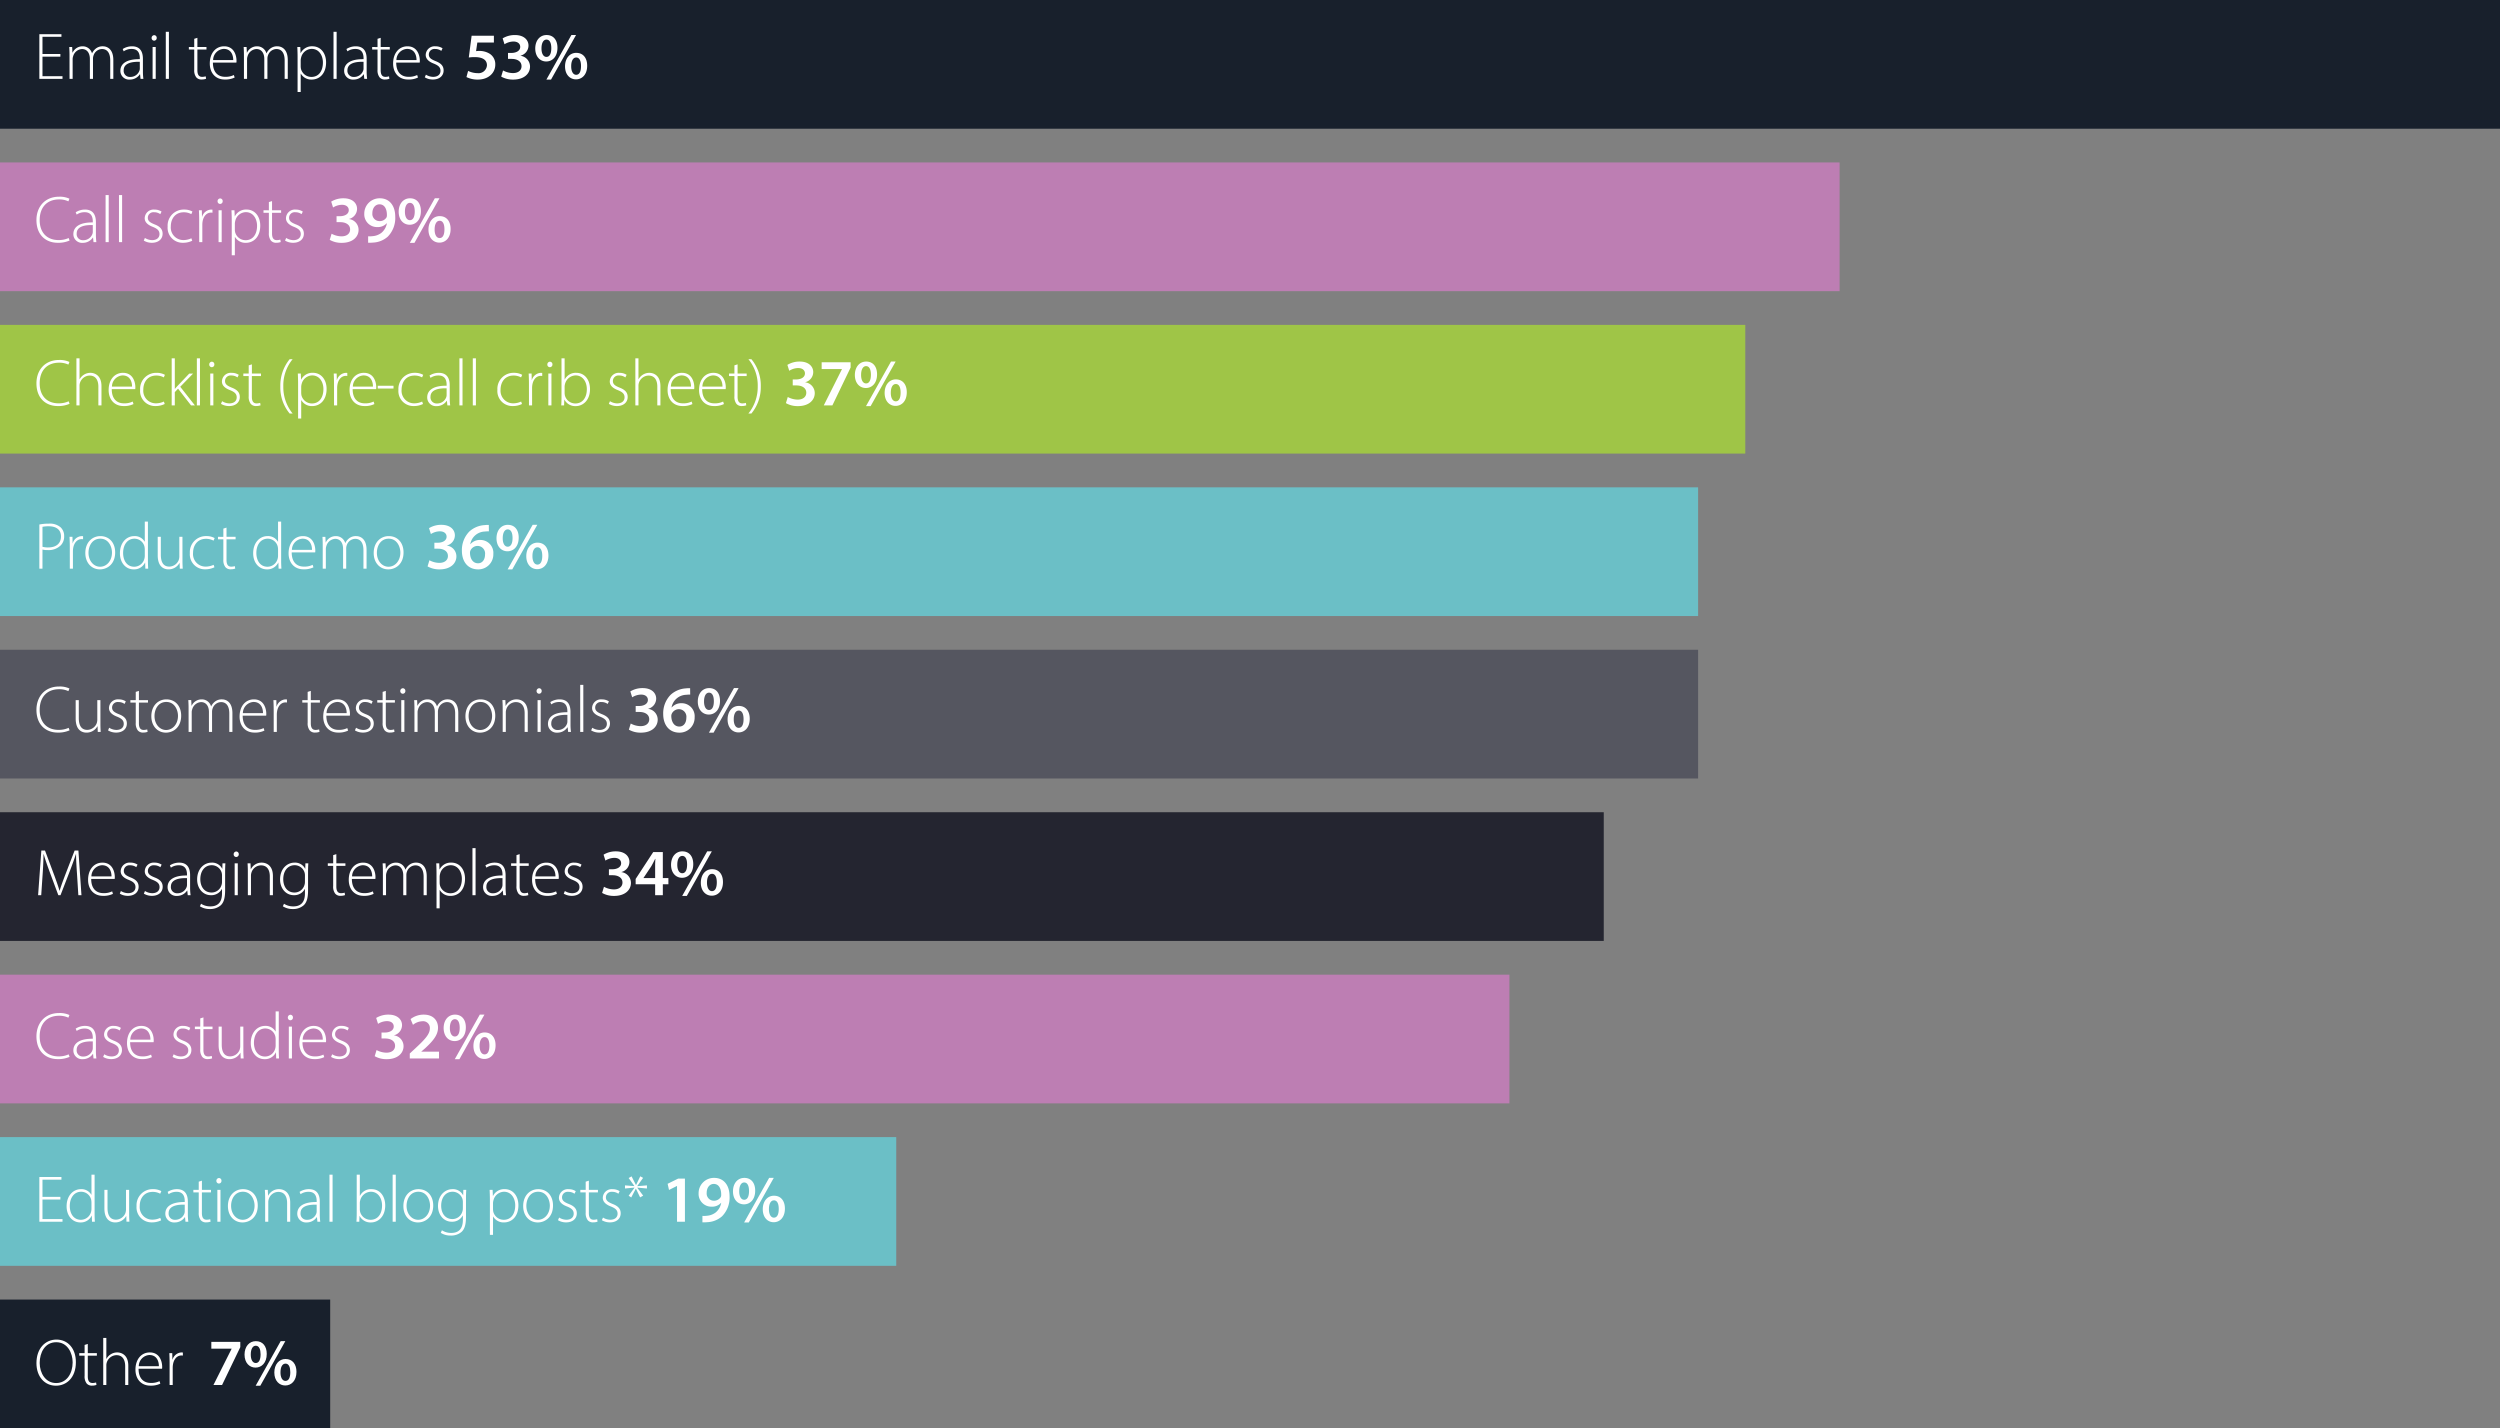 <svg xmlns="http://www.w3.org/2000/svg" width="682.66" height="390.008" viewBox="0 0 682.66 390.008">
  <rect x="0" y="0" width="682.66" height="390.008" fill="#808080" stroke="none"/>
  <g id="Group_2467" data-name="Group 2467" transform="translate(6285 -14305.726)">
    <path id="Path_8926" data-name="Path 8926" d="M3.371-36.118H93.534V-.972H3.371Z" transform="translate(-6288.371 14696.706)" fill="#18202c"/>
    <path id="Path_8927" data-name="Path 8927" d="M3.371-63.072H248.1v35.146H3.371Z" transform="translate(-6288.371 14679.302)" fill="#6bbfc6"/>
    <path id="Path_8928" data-name="Path 8928" d="M3.371-90.025H415.543v35.146H3.371Z" transform="translate(-6288.371 14661.898)" fill="#bd7eb3"/>
    <path id="Path_8929" data-name="Path 8929" d="M3.371-116.979H441.3v35.146H3.371Z" transform="translate(-6288.371 14644.494)" fill="#242530"/>
    <path id="Path_8930" data-name="Path 8930" d="M3.371-143.933H467.064v35.146H3.371Z" transform="translate(-6288.371 14627.09)" fill="#555660"/>
    <path id="Path_8931" data-name="Path 8931" d="M3.371-170.887H467.064v35.146H3.371Z" transform="translate(-6288.371 14609.686)" fill="#6bbfc6"/>
    <path id="Path_8932" data-name="Path 8932" d="M3.371-197.841H479.945V-162.7H3.371Z" transform="translate(-6288.371 14592.281)" fill="#9fc547"/>
    <path id="Path_8933" data-name="Path 8933" d="M3.371-224.794H505.7v35.146H3.371Z" transform="translate(-6288.371 14574.878)" fill="#bd7eb3"/>
    <path id="Path_8934" data-name="Path 8934" d="M3.371-251.748h682.66V-216.6H3.371Z" transform="translate(-6288.371 14557.474)" fill="#18202c"/>
    <path id="Path_8935" data-name="Path 8935" d="M6.641-1.746H1.753V-6.434H6.93v-.724H.9v12.2H7.22V4.319H1.753v-5.34H6.641Zm2.5,6.789H9.99V-.315a2.434,2.434,0,0,1,.145-.833A2.671,2.671,0,0,1,12.542-3.1c1.394,0,2.154,1.14,2.154,2.715V5.043h.851V-.533a2.54,2.54,0,0,1,.163-.851A2.5,2.5,0,0,1,17.991-3.1c1.5,0,2.263,1.159,2.263,3.114V5.043H21.1V-.08c0-3.295-1.973-3.765-2.824-3.765a2.969,2.969,0,0,0-2.082.724,3.458,3.458,0,0,0-.887,1.177h-.036a2.618,2.618,0,0,0-2.5-1.9A3,3,0,0,0,9.971-2.108H9.935L9.863-3.646h-.8c.036.688.072,1.285.072,2.082Zm20.166,0a15.6,15.6,0,0,1-.127-2.064V-.406c0-1.557-.471-3.44-2.987-3.44a4.7,4.7,0,0,0-2.534.742l.272.634A3.7,3.7,0,0,1,26.1-3.121c2.064-.018,2.227,1.7,2.227,2.571v.217c-3.53-.036-5.3,1.177-5.3,3.186a2.371,2.371,0,0,0,2.552,2.39,3.259,3.259,0,0,0,2.77-1.448H28.4l.127,1.249Zm-.978-2.788a1.882,1.882,0,0,1-.091.525,2.616,2.616,0,0,1-2.571,1.738,1.661,1.661,0,0,1-1.738-1.81c0-2.082,2.5-2.371,4.4-2.317Zm4.345,2.788V-3.646h-.851V5.043Zm-.416-11.93a.743.743,0,0,0-.706.76.7.7,0,0,0,.67.742.708.708,0,0,0,.724-.742A.706.706,0,0,0,32.256-6.887Zm3.168,11.93h.851V-7.81h-.851ZM43.19-5.891v2.245H41.724v.688H43.19v5.5a3.119,3.119,0,0,0,.543,2.064,1.8,1.8,0,0,0,1.484.615,3.434,3.434,0,0,0,1.213-.2l-.109-.67a3.13,3.13,0,0,1-1,.145c-.923,0-1.267-.706-1.267-1.81V-2.958h2.48v-.688h-2.48V-6.163ZM54.7.608a2.154,2.154,0,0,0,.036-.525c0-1.249-.543-3.928-3.385-3.928-2.245,0-3.91,1.81-3.91,4.707,0,2.552,1.557,4.363,4.055,4.363a5.811,5.811,0,0,0,2.734-.543l-.217-.688a5.049,5.049,0,0,1-2.408.489c-1.792,0-3.313-1.086-3.313-3.874ZM48.349-.08a3.088,3.088,0,0,1,2.9-3.059c2.1,0,2.607,1.846,2.589,3.059Zm8.418,5.123h.851V-.315a2.434,2.434,0,0,1,.145-.833A2.671,2.671,0,0,1,60.17-3.1c1.394,0,2.154,1.14,2.154,2.715V5.043h.851V-.533a2.54,2.54,0,0,1,.163-.851A2.5,2.5,0,0,1,65.619-3.1c1.5,0,2.263,1.159,2.263,3.114V5.043h.851V-.08c0-3.295-1.973-3.765-2.824-3.765a2.969,2.969,0,0,0-2.082.724,3.458,3.458,0,0,0-.887,1.177H62.9a2.618,2.618,0,0,0-2.5-1.9A3,3,0,0,0,57.6-2.108h-.036l-.072-1.539h-.8c.036.688.072,1.285.072,2.082ZM71.412,8.627h.851v-5H72.3A3.284,3.284,0,0,0,75.25,5.242c2.1,0,3.946-1.575,3.946-4.689,0-2.552-1.5-4.4-3.729-4.4A3.4,3.4,0,0,0,72.263-2h-.036l-.072-1.647H71.34c.036.815.072,1.684.072,2.77ZM72.263-.08a3.54,3.54,0,0,1,.127-.742A3.034,3.034,0,0,1,75.268-3.14c1.973,0,3.059,1.774,3.059,3.729,0,2.317-1.14,3.928-3.132,3.928a2.936,2.936,0,0,1-2.86-2.209,4.214,4.214,0,0,1-.072-.688Zm8.961,5.123h.851V-7.81h-.851Zm9.178,0a15.6,15.6,0,0,1-.127-2.064V-.406c0-1.557-.471-3.44-2.987-3.44a4.7,4.7,0,0,0-2.534.742l.272.634A3.7,3.7,0,0,1,87.2-3.121c2.064-.018,2.227,1.7,2.227,2.571v.217c-3.53-.036-5.3,1.177-5.3,3.186a2.371,2.371,0,0,0,2.552,2.39,3.259,3.259,0,0,0,2.77-1.448H89.5l.127,1.249Zm-.978-2.788a1.882,1.882,0,0,1-.091.525,2.616,2.616,0,0,1-2.571,1.738,1.661,1.661,0,0,1-1.738-1.81c0-2.082,2.5-2.371,4.4-2.317Zm3.82-8.146v2.245H91.778v.688h1.466v5.5a3.119,3.119,0,0,0,.543,2.064,1.8,1.8,0,0,0,1.484.615,3.434,3.434,0,0,0,1.213-.2l-.109-.67a3.13,3.13,0,0,1-1,.145c-.923,0-1.267-.706-1.267-1.81V-2.958h2.48v-.688h-2.48V-6.163Zm11.513,6.5a2.154,2.154,0,0,0,.036-.525c0-1.249-.543-3.928-3.385-3.928-2.245,0-3.91,1.81-3.91,4.707,0,2.552,1.557,4.363,4.055,4.363a5.811,5.811,0,0,0,2.734-.543l-.217-.688a5.049,5.049,0,0,1-2.408.489c-1.792,0-3.313-1.086-3.313-3.874ZM98.4-.08a3.088,3.088,0,0,1,2.9-3.059c2.1,0,2.607,1.846,2.589,3.059Zm7.748,4.707a4.217,4.217,0,0,0,2.209.6c1.774,0,2.933-1,2.933-2.48,0-1.321-.833-2.028-2.245-2.571-1.177-.489-1.792-.887-1.792-1.792a1.518,1.518,0,0,1,1.684-1.5,2.816,2.816,0,0,1,1.72.525L111-3.3a3.446,3.446,0,0,0-1.919-.543A2.43,2.43,0,0,0,106.4-1.492c0,1.05.778,1.828,2.209,2.371,1.249.507,1.828,1.014,1.828,1.973,0,.905-.652,1.647-2.028,1.647a3.844,3.844,0,0,1-1.955-.6Z" transform="translate(-6275.154 14322.215)" fill="#fff"/>
    <path id="Path_8936" data-name="Path 8936" d="M7.957-7.072H1.874L1.1-1.134a10.243,10.243,0,0,1,1.611-.109c2.353,0,3.349.887,3.349,2.227A2.3,2.3,0,0,1,3.5,3.138,5.956,5.956,0,0,1,.915,2.523L.462,4.206a6.771,6.771,0,0,0,3.114.688c2.9,0,4.761-1.828,4.761-4.073A3.376,3.376,0,0,0,6.8-2.166a5.246,5.246,0,0,0-2.86-.76,5.932,5.932,0,0,0-.851.054l.344-2.353H7.957ZM9.948,4.079a6.423,6.423,0,0,0,3.295.815c2.915,0,4.58-1.575,4.58-3.566A2.971,2.971,0,0,0,15.234-1.6v-.036a2.871,2.871,0,0,0,2.172-2.752c0-1.539-1.249-2.878-3.675-2.878a6.354,6.354,0,0,0-3.385.905l.507,1.611A4.736,4.736,0,0,1,13.261-5.5c1.285,0,1.883.67,1.883,1.466,0,1.177-1.3,1.647-2.335,1.647h-1V-.754h1.032c1.358,0,2.661.6,2.661,1.991.018.923-.67,1.883-2.371,1.883A5.82,5.82,0,0,1,10.455,2.4Zm12.4-11.35c-1.81,0-3.1,1.466-3.1,3.693.018,2.263,1.358,3.53,3.005,3.53,1.611,0,3.059-1.249,3.059-3.729C25.317-5.9,24.213-7.271,22.348-7.271Zm-.036,1.249c.959,0,1.321,1.05,1.321,2.353,0,1.43-.434,2.371-1.321,2.371s-1.376-1-1.358-2.353C20.954-4.972,21.407-6.022,22.312-6.022ZM23.561,4.894,30.386-7.271H29.119L22.294,4.894Zm6.9-7.3c-1.792,0-3.077,1.484-3.077,3.693,0,2.281,1.358,3.548,2.987,3.548s3.059-1.267,3.059-3.729C33.427-1.007,32.323-2.4,30.458-2.4Zm-.036,1.267c.959,0,1.321,1.032,1.321,2.353,0,1.43-.416,2.371-1.321,2.371-.887,0-1.376-1.014-1.358-2.353C29.064-.084,29.517-1.134,30.422-1.134Z" transform="translate(-6158.092 14322.563)" fill="#fff"/>
    <path id="Path_8937" data-name="Path 8937" d="M9.216,3.921a6.462,6.462,0,0,1-2.752.561c-3.258,0-5.159-2.136-5.159-5.449,0-3.512,2.009-5.648,5.3-5.648a5.8,5.8,0,0,1,2.534.525l.29-.724a6.231,6.231,0,0,0-2.842-.543C2.753-7.357.418-4.606.418-.985c0,4.327,2.824,6.209,5.775,6.209a7.558,7.558,0,0,0,3.277-.615Zm7.567,1.122a15.6,15.6,0,0,1-.127-2.064V-.406c0-1.557-.471-3.44-2.987-3.44a4.7,4.7,0,0,0-2.534.742l.272.634a3.7,3.7,0,0,1,2.172-.652c2.064-.018,2.227,1.7,2.227,2.571v.217C12.275-.37,10.5.843,10.5,2.852a2.371,2.371,0,0,0,2.552,2.39,3.259,3.259,0,0,0,2.77-1.448h.054L16,5.043Zm-.978-2.788a1.882,1.882,0,0,1-.091.525,2.616,2.616,0,0,1-2.571,1.738,1.661,1.661,0,0,1-1.738-1.81c0-2.082,2.5-2.371,4.4-2.317ZM19.3,5.043h.851V-7.81H19.3Zm3.657,0h.851V-7.81h-.851Zm6.77-.416a4.217,4.217,0,0,0,2.209.6c1.774,0,2.933-1,2.933-2.48,0-1.321-.833-2.028-2.245-2.571-1.177-.489-1.792-.887-1.792-1.792a1.518,1.518,0,0,1,1.684-1.5,2.816,2.816,0,0,1,1.72.525l.344-.706a3.446,3.446,0,0,0-1.919-.543A2.43,2.43,0,0,0,29.98-1.492c0,1.05.778,1.828,2.209,2.371,1.249.507,1.828,1.014,1.828,1.973,0,.905-.652,1.647-2.028,1.647a3.844,3.844,0,0,1-1.955-.6Zm13-.634a5.119,5.119,0,0,1-2.172.489A3.425,3.425,0,0,1,37.112.734c0-2.046,1.195-3.838,3.53-3.838a4.216,4.216,0,0,1,2.064.507l.308-.706a4.5,4.5,0,0,0-2.281-.543A4.374,4.374,0,0,0,36.243.789a4.09,4.09,0,0,0,4.182,4.435,5.637,5.637,0,0,0,2.534-.561Zm2.136,1.05h.851V.246a5.942,5.942,0,0,1,.072-.833c.235-1.394,1.086-2.426,2.281-2.426a1.487,1.487,0,0,1,.416.036v-.833a2.218,2.218,0,0,0-.344-.036,2.7,2.7,0,0,0-2.48,1.955H45.62l-.036-1.756h-.8c.036.833.072,1.738.072,2.607Zm6.137,0V-3.646h-.851V5.043Zm-.416-11.93a.743.743,0,0,0-.706.76.7.7,0,0,0,.67.742.708.708,0,0,0,.724-.742A.706.706,0,0,0,50.581-6.887ZM53.749,8.627H54.6v-5h.036a3.284,3.284,0,0,0,2.951,1.611c2.1,0,3.946-1.575,3.946-4.689,0-2.552-1.5-4.4-3.729-4.4A3.4,3.4,0,0,0,54.6-2h-.036l-.072-1.647h-.815c.036.815.072,1.684.072,2.77ZM54.6-.08a3.54,3.54,0,0,1,.127-.742A3.034,3.034,0,0,1,57.6-3.14c1.973,0,3.059,1.774,3.059,3.729,0,2.317-1.14,3.928-3.132,3.928a2.936,2.936,0,0,1-2.86-2.209,4.213,4.213,0,0,1-.072-.688Zm9.287-5.811v2.245H62.42v.688h1.466v5.5a3.119,3.119,0,0,0,.543,2.064,1.8,1.8,0,0,0,1.484.615,3.434,3.434,0,0,0,1.213-.2l-.109-.67a3.13,3.13,0,0,1-1,.145c-.923,0-1.267-.706-1.267-1.81V-2.958h2.48v-.688h-2.48V-6.163ZM68.3,4.627a4.217,4.217,0,0,0,2.209.6c1.774,0,2.933-1,2.933-2.48,0-1.321-.833-2.028-2.245-2.571-1.177-.489-1.792-.887-1.792-1.792a1.518,1.518,0,0,1,1.684-1.5,2.816,2.816,0,0,1,1.72.525l.344-.706a3.446,3.446,0,0,0-1.919-.543,2.43,2.43,0,0,0-2.679,2.353c0,1.05.778,1.828,2.209,2.371,1.249.507,1.828,1.014,1.828,1.973,0,.905-.652,1.647-2.028,1.647a3.844,3.844,0,0,1-1.955-.6Z" transform="translate(-6275.467 14366.797)" fill="#fff"/>
    <path id="Path_8938" data-name="Path 8938" d="M.44,4.079a6.423,6.423,0,0,0,3.295.815c2.915,0,4.58-1.575,4.58-3.566A2.971,2.971,0,0,0,5.726-1.6v-.036A2.871,2.871,0,0,0,7.9-4.393c0-1.539-1.249-2.878-3.675-2.878a6.354,6.354,0,0,0-3.385.905l.507,1.611A4.736,4.736,0,0,1,3.753-5.5c1.285,0,1.883.67,1.883,1.466,0,1.177-1.3,1.647-2.335,1.647h-1V-.754H3.336C4.694-.754,6-.157,6,1.237c.018.923-.67,1.883-2.371,1.883A5.82,5.82,0,0,1,.947,2.4Zm10.481.778a8.789,8.789,0,0,0,1.34-.036A6.48,6.48,0,0,0,16.28,3.21a7.272,7.272,0,0,0,2.046-5.467c0-2.86-1.466-5.014-4.2-5.014a4.169,4.169,0,0,0-4.254,4.2A3.475,3.475,0,0,0,13.438.586a3.256,3.256,0,0,0,2.571-1.05l.036.018a4.351,4.351,0,0,1-1.5,2.607,4.444,4.444,0,0,1-2.39.905,5.9,5.9,0,0,1-1.231.036Zm3.1-10.481c1.448,0,2.046,1.376,2.028,2.969a1.334,1.334,0,0,1-.127.634,2.144,2.144,0,0,1-1.9.978A1.954,1.954,0,0,1,12.08-3.2C12.08-4.628,12.895-5.624,14.017-5.624Zm8.345-1.647c-1.81,0-3.1,1.466-3.1,3.693.018,2.263,1.358,3.53,3.005,3.53,1.611,0,3.059-1.249,3.059-3.729C25.331-5.9,24.227-7.271,22.362-7.271Zm-.036,1.249c.959,0,1.321,1.05,1.321,2.353,0,1.43-.434,2.371-1.321,2.371s-1.376-1-1.358-2.353C20.968-4.972,21.421-6.022,22.326-6.022ZM23.575,4.894,30.4-7.271H29.133L22.308,4.894Zm6.9-7.3c-1.792,0-3.077,1.484-3.077,3.693,0,2.281,1.358,3.548,2.987,3.548s3.059-1.267,3.059-3.729C33.441-1.007,32.337-2.4,30.472-2.4Zm-.036,1.267c.959,0,1.321,1.032,1.321,2.353,0,1.43-.416,2.371-1.321,2.371-.887,0-1.376-1.014-1.358-2.353C29.078-.084,29.531-1.134,30.436-1.134Z" transform="translate(-6195.4 14367.145)" fill="#fff"/>
    <path id="Path_8939" data-name="Path 8939" d="M9.216,3.921a6.462,6.462,0,0,1-2.752.561c-3.258,0-5.159-2.136-5.159-5.449,0-3.512,2.009-5.648,5.3-5.648a5.8,5.8,0,0,1,2.534.525l.29-.724a6.231,6.231,0,0,0-2.842-.543C2.753-7.357.418-4.606.418-.985c0,4.327,2.824,6.209,5.775,6.209a7.558,7.558,0,0,0,3.277-.615Zm2.118,1.122h.851V-.279a2.407,2.407,0,0,1,.127-.851A2.846,2.846,0,0,1,14.936-3.1c1.774,0,2.39,1.43,2.39,3.005V5.043h.851V-.207c0-3.222-2.19-3.639-3.005-3.639a3.27,3.27,0,0,0-1.756.489A3.2,3.2,0,0,0,12.221-2.09h-.036V-7.81h-.851ZM27.391.608a2.154,2.154,0,0,0,.036-.525c0-1.249-.543-3.928-3.385-3.928-2.245,0-3.91,1.81-3.91,4.707,0,2.552,1.557,4.363,4.055,4.363a5.811,5.811,0,0,0,2.734-.543L26.7,3.993a5.049,5.049,0,0,1-2.408.489C22.5,4.482,20.983,3.4,20.983.608ZM21.037-.08a3.088,3.088,0,0,1,2.9-3.059c2.1,0,2.607,1.846,2.589,3.059ZM35.211,3.993a5.119,5.119,0,0,1-2.172.489A3.425,3.425,0,0,1,29.6.734c0-2.046,1.195-3.838,3.53-3.838a4.216,4.216,0,0,1,2.064.507L35.5-3.3a4.5,4.5,0,0,0-2.281-.543A4.374,4.374,0,0,0,28.731.789a4.09,4.09,0,0,0,4.182,4.435,5.637,5.637,0,0,0,2.534-.561ZM38.2-7.81h-.851V5.043H38.2V1.422l.887-.941,3.548,4.562h1.05l-4-5.087,3.512-3.6h-1.05L39.085-.424c-.272.29-.634.688-.851.959H38.2Z" transform="translate(-6275.467 14411.379)" fill="#fff"/>
    <path id="Path_8940" data-name="Path 8940" d="M.891,5.043h.851V-7.81H.891Zm4.508,0V-3.646H4.548V5.043ZM4.982-6.887a.743.743,0,0,0-.706.76.7.7,0,0,0,.67.742.708.708,0,0,0,.724-.742A.706.706,0,0,0,4.982-6.887ZM7.48,4.627a4.217,4.217,0,0,0,2.209.6c1.774,0,2.933-1,2.933-2.48,0-1.321-.833-2.028-2.245-2.571C9.2-.315,8.585-.714,8.585-1.619a1.518,1.518,0,0,1,1.684-1.5,2.816,2.816,0,0,1,1.72.525l.344-.706a3.446,3.446,0,0,0-1.919-.543A2.43,2.43,0,0,0,7.734-1.492c0,1.05.778,1.828,2.209,2.371,1.249.507,1.828,1.014,1.828,1.973,0,.905-.652,1.647-2.028,1.647a3.844,3.844,0,0,1-1.955-.6ZM15.047-5.891v2.245H13.581v.688h1.466v5.5a3.119,3.119,0,0,0,.543,2.064,1.8,1.8,0,0,0,1.484.615,3.434,3.434,0,0,0,1.213-.2l-.109-.67a3.13,3.13,0,0,1-1,.145c-.923,0-1.267-.706-1.267-1.81V-2.958H18.4v-.688h-2.48V-6.163ZM26.235-7.575A11.373,11.373,0,0,0,23.682-.116,11.118,11.118,0,0,0,26.235,7.27h.815A11.418,11.418,0,0,1,24.5-.1a11.29,11.29,0,0,1,2.552-7.476Zm2.3,16.2h.851v-5h.036a3.284,3.284,0,0,0,2.951,1.611c2.1,0,3.946-1.575,3.946-4.689,0-2.552-1.5-4.4-3.729-4.4A3.4,3.4,0,0,0,29.385-2h-.036l-.072-1.647h-.815c.036.815.072,1.684.072,2.77ZM29.385-.08a3.54,3.54,0,0,1,.127-.742A3.034,3.034,0,0,1,32.39-3.14c1.973,0,3.059,1.774,3.059,3.729,0,2.317-1.14,3.928-3.132,3.928a2.936,2.936,0,0,1-2.86-2.209,4.214,4.214,0,0,1-.072-.688Zm8.961,5.123H39.2V.246a5.942,5.942,0,0,1,.072-.833c.235-1.394,1.086-2.426,2.281-2.426a1.487,1.487,0,0,1,.416.036v-.833a2.218,2.218,0,0,0-.344-.036,2.7,2.7,0,0,0-2.48,1.955h-.036L39.07-3.646h-.8c.036.833.072,1.738.072,2.607ZM49.841.608a2.154,2.154,0,0,0,.036-.525c0-1.249-.543-3.928-3.385-3.928-2.245,0-3.91,1.81-3.91,4.707,0,2.552,1.557,4.363,4.055,4.363a5.811,5.811,0,0,0,2.734-.543l-.217-.688a5.049,5.049,0,0,1-2.408.489c-1.792,0-3.313-1.086-3.313-3.874ZM43.487-.08a3.088,3.088,0,0,1,2.9-3.059c2.1,0,2.607,1.846,2.589,3.059Z" transform="translate(-6232.136 14411.379)" fill="#fff"/>
    <path id="Path_8941" data-name="Path 8941" d="M.33-3.256v.76H4.638v-.76Z" transform="translate(-6182.185 14414.319)" fill="#fff"/>
    <path id="Path_8942" data-name="Path 8942" d="M6.932,3.993a5.119,5.119,0,0,1-2.172.489A3.425,3.425,0,0,1,1.32.734C1.32-1.311,2.515-3.1,4.85-3.1A4.216,4.216,0,0,1,6.914-2.6L7.221-3.3A4.5,4.5,0,0,0,4.94-3.846,4.374,4.374,0,0,0,.451.789,4.09,4.09,0,0,0,4.633,5.224a5.637,5.637,0,0,0,2.534-.561Zm7.657,1.05a15.6,15.6,0,0,1-.127-2.064V-.406c0-1.557-.471-3.44-2.987-3.44A4.7,4.7,0,0,0,8.941-3.1l.272.634a3.7,3.7,0,0,1,2.172-.652c2.064-.018,2.227,1.7,2.227,2.571v.217c-3.53-.036-5.3,1.177-5.3,3.186a2.371,2.371,0,0,0,2.552,2.39,3.259,3.259,0,0,0,2.77-1.448h.054l.127,1.249Zm-.978-2.788a1.882,1.882,0,0,1-.091.525,2.616,2.616,0,0,1-2.571,1.738,1.661,1.661,0,0,1-1.738-1.81c0-2.082,2.5-2.371,4.4-2.317Zm3.494,2.788h.851V-7.81h-.851Zm3.657,0h.851V-7.81h-.851Zm13.2-1.05a5.119,5.119,0,0,1-2.172.489A3.425,3.425,0,0,1,28.347.734c0-2.046,1.195-3.838,3.53-3.838a4.216,4.216,0,0,1,2.064.507l.308-.706a4.5,4.5,0,0,0-2.281-.543A4.374,4.374,0,0,0,27.478.789,4.09,4.09,0,0,0,31.66,5.224a5.637,5.637,0,0,0,2.534-.561ZM36.1,5.043h.851V.246a5.943,5.943,0,0,1,.072-.833C37.254-1.981,38.1-3.013,39.3-3.013a1.487,1.487,0,0,1,.416.036v-.833a2.218,2.218,0,0,0-.344-.036,2.7,2.7,0,0,0-2.48,1.955h-.036l-.036-1.756h-.8c.036.833.072,1.738.072,2.607Zm6.137,0V-3.646h-.851V5.043Zm-.416-11.93a.743.743,0,0,0-.706.76.7.7,0,0,0,.67.742.708.708,0,0,0,.724-.742A.706.706,0,0,0,41.816-6.887ZM45.69,5.043l.054-1.575h.036a3.314,3.314,0,0,0,3.114,1.774c1.9,0,3.874-1.539,3.874-4.634,0-2.625-1.521-4.453-3.711-4.453a3.351,3.351,0,0,0-3.186,1.81h-.036V-7.81h-.851V3.015c0,.652-.036,1.412-.072,2.028Zm.145-5.087a2.948,2.948,0,0,1,.109-.76,3.083,3.083,0,0,1,2.9-2.335C50.813-3.14,51.9-1.365,51.9.626c0,2.263-1.14,3.892-3.132,3.892a2.94,2.94,0,0,1-2.86-2.19,4,4,0,0,1-.072-.634Zm12.075,4.67a4.217,4.217,0,0,0,2.209.6c1.774,0,2.933-1,2.933-2.48,0-1.321-.833-2.028-2.245-2.571-1.177-.489-1.792-.887-1.792-1.792a1.518,1.518,0,0,1,1.684-1.5,2.816,2.816,0,0,1,1.72.525l.344-.706a3.446,3.446,0,0,0-1.919-.543,2.43,2.43,0,0,0-2.679,2.353c0,1.05.778,1.828,2.209,2.371C61.62,1.386,62.2,1.893,62.2,2.852c0,.905-.652,1.647-2.028,1.647a3.844,3.844,0,0,1-1.955-.6Zm7.241.416H66V-.279a2.407,2.407,0,0,1,.127-.851A2.846,2.846,0,0,1,68.753-3.1c1.774,0,2.39,1.43,2.39,3.005V5.043h.851V-.207c0-3.222-2.19-3.639-3.005-3.639a3.27,3.27,0,0,0-1.756.489A3.2,3.2,0,0,0,66.037-2.09H66V-7.81H65.15ZM81.207.608a2.154,2.154,0,0,0,.036-.525c0-1.249-.543-3.928-3.385-3.928-2.245,0-3.91,1.81-3.91,4.707,0,2.552,1.557,4.363,4.055,4.363a5.811,5.811,0,0,0,2.734-.543l-.217-.688a5.049,5.049,0,0,1-2.408.489C76.319,4.482,74.8,3.4,74.8.608ZM74.853-.08a3.088,3.088,0,0,1,2.9-3.059c2.1,0,2.607,1.846,2.589,3.059ZM89.806.608a2.154,2.154,0,0,0,.036-.525c0-1.249-.543-3.928-3.385-3.928-2.245,0-3.91,1.81-3.91,4.707,0,2.552,1.557,4.363,4.055,4.363a5.811,5.811,0,0,0,2.734-.543l-.217-.688a5.049,5.049,0,0,1-2.408.489C84.918,4.482,83.4,3.4,83.4.608ZM83.452-.08a3.088,3.088,0,0,1,2.9-3.059c2.1,0,2.607,1.846,2.589,3.059ZM92.2-5.891v2.245H90.729v.688H92.2v5.5a3.119,3.119,0,0,0,.543,2.064,1.8,1.8,0,0,0,1.484.615,3.434,3.434,0,0,0,1.213-.2l-.109-.67a3.13,3.13,0,0,1-1,.145c-.923,0-1.267-.706-1.267-1.81V-2.958h2.48v-.688h-2.48V-6.163ZM96.83,7.27A11.3,11.3,0,0,0,99.4-.153,11.187,11.187,0,0,0,96.83-7.575h-.815a11.288,11.288,0,0,1,2.552,7.4,11.515,11.515,0,0,1-2.552,7.44Z" transform="translate(-6176.657 14411.379)" fill="#fff"/>
    <path id="Path_8943" data-name="Path 8943" d="M.44,4.079a6.423,6.423,0,0,0,3.295.815c2.915,0,4.58-1.575,4.58-3.566A2.971,2.971,0,0,0,5.726-1.6v-.036A2.871,2.871,0,0,0,7.9-4.393c0-1.539-1.249-2.878-3.675-2.878a6.354,6.354,0,0,0-3.385.905l.507,1.611A4.736,4.736,0,0,1,3.753-5.5c1.285,0,1.883.67,1.883,1.466,0,1.177-1.3,1.647-2.335,1.647h-1V-.754H3.336C4.694-.754,6-.157,6,1.237c.018.923-.67,1.883-2.371,1.883A5.82,5.82,0,0,1,.947,2.4ZM10.2-7.072v1.846h5.539v.036l-4.96,9.884H13.13L18.108-5.642v-1.43Zm12.165-.2c-1.81,0-3.1,1.466-3.1,3.693.018,2.263,1.358,3.53,3.005,3.53,1.611,0,3.059-1.249,3.059-3.729C25.331-5.9,24.227-7.271,22.362-7.271Zm-.036,1.249c.959,0,1.321,1.05,1.321,2.353,0,1.43-.434,2.371-1.321,2.371s-1.376-1-1.358-2.353C20.968-4.972,21.421-6.022,22.326-6.022ZM23.575,4.894,30.4-7.271H29.133L22.308,4.894Zm6.9-7.3c-1.792,0-3.077,1.484-3.077,3.693,0,2.281,1.358,3.548,2.987,3.548s3.059-1.267,3.059-3.729C33.441-1.007,32.337-2.4,30.472-2.4Zm-.036,1.267c.959,0,1.321,1.032,1.321,2.353,0,1.43-.416,2.371-1.321,2.371-.887,0-1.376-1.014-1.358-2.353C29.078-.084,29.531-1.134,30.436-1.134Z" transform="translate(-6070.835 14411.727)" fill="#fff"/>
    <path id="Path_8944" data-name="Path 8944" d="M.9,4.823h.851V-.391a5.439,5.439,0,0,0,1.484.145A4.663,4.663,0,0,0,6.822-1.622a3.434,3.434,0,0,0,.851-2.426,3.211,3.211,0,0,0-.941-2.39A4.467,4.467,0,0,0,3.509-7.469,13.088,13.088,0,0,0,.9-7.234ZM1.753-6.6a8.555,8.555,0,0,1,1.72-.145c1.937,0,3.331.851,3.331,2.77C6.8-2.038,5.482-.97,3.31-.97a5.659,5.659,0,0,1-1.557-.181Z" transform="translate(-6275.154 14456.182)" fill="#fff"/>
    <path id="Path_8945" data-name="Path 8945" d="M.919,5.043H1.77V.246a5.942,5.942,0,0,1,.072-.833c.235-1.394,1.086-2.426,2.281-2.426a1.487,1.487,0,0,1,.416.036v-.833A2.218,2.218,0,0,0,4.2-3.846,2.7,2.7,0,0,0,1.716-1.89H1.68L1.644-3.646h-.8c.036.833.072,1.738.072,2.607ZM9.265-3.846c-2.154,0-4.109,1.629-4.109,4.616,0,2.715,1.738,4.471,3.983,4.471,1.937,0,4.164-1.376,4.164-4.634C13.3-2.053,11.672-3.846,9.265-3.846Zm-.018.706c2.281,0,3.186,2.209,3.186,3.8,0,2.227-1.43,3.856-3.24,3.856-1.774,0-3.168-1.629-3.168-3.8C6.024-1.148,7.038-3.14,9.247-3.14ZM21.394-7.81v5.485h-.036a3.114,3.114,0,0,0-2.842-1.521c-2.136,0-3.928,1.81-3.91,4.707,0,2.589,1.611,4.381,3.747,4.381a3.293,3.293,0,0,0,3.1-1.846h.036l.054,1.647h.778c-.036-.615-.072-1.376-.072-2.028V-7.81Zm0,9.341a3.049,3.049,0,0,1-.091.724,2.879,2.879,0,0,1-2.788,2.263c-2.064,0-3.041-1.792-3.041-3.747,0-2.263,1.195-3.91,3.1-3.91A2.815,2.815,0,0,1,21.3-1a3.98,3.98,0,0,1,.091.8ZM31.676-3.646h-.851V1.766a3.118,3.118,0,0,1-.181.959,2.826,2.826,0,0,1-2.552,1.756c-1.72,0-2.317-1.358-2.317-3.24V-3.646h-.851V1.4c0,3.295,1.846,3.838,2.951,3.838A3.37,3.37,0,0,0,30.861,3.5H30.9l.054,1.539h.8c-.036-.67-.072-1.358-.072-2.118Zm8.508,7.639a5.119,5.119,0,0,1-2.172.489A3.425,3.425,0,0,1,34.572.734c0-2.046,1.195-3.838,3.53-3.838a4.216,4.216,0,0,1,2.064.507l.308-.706a4.5,4.5,0,0,0-2.281-.543A4.374,4.374,0,0,0,33.7.789a4.09,4.09,0,0,0,4.182,4.435,5.637,5.637,0,0,0,2.534-.561Zm2.661-9.884v2.245H41.379v.688h1.466v5.5a3.119,3.119,0,0,0,.543,2.064,1.8,1.8,0,0,0,1.484.615,3.434,3.434,0,0,0,1.213-.2l-.109-.67a3.13,3.13,0,0,1-1,.145c-.923,0-1.267-.706-1.267-1.81V-2.958h2.48v-.688h-2.48V-6.163ZM57.78-7.81v5.485h-.036A3.114,3.114,0,0,0,54.9-3.846c-2.136,0-3.928,1.81-3.91,4.707,0,2.589,1.611,4.381,3.747,4.381a3.293,3.293,0,0,0,3.1-1.846h.036l.054,1.647H58.7c-.036-.615-.072-1.376-.072-2.028V-7.81Zm0,9.341a3.049,3.049,0,0,1-.091.724A2.879,2.879,0,0,1,54.9,4.518c-2.064,0-3.041-1.792-3.041-3.747,0-2.263,1.195-3.91,3.1-3.91A2.815,2.815,0,0,1,57.69-1a3.98,3.98,0,0,1,.091.8ZM67.918.608a2.154,2.154,0,0,0,.036-.525c0-1.249-.543-3.928-3.385-3.928-2.245,0-3.91,1.81-3.91,4.707,0,2.552,1.557,4.363,4.055,4.363a5.811,5.811,0,0,0,2.734-.543l-.217-.688a5.049,5.049,0,0,1-2.408.489c-1.792,0-3.313-1.086-3.313-3.874ZM61.563-.08a3.088,3.088,0,0,1,2.9-3.059c2.1,0,2.607,1.846,2.589,3.059Zm8.418,5.123h.851V-.315a2.434,2.434,0,0,1,.145-.833A2.671,2.671,0,0,1,73.385-3.1c1.394,0,2.154,1.14,2.154,2.715V5.043h.851V-.533a2.54,2.54,0,0,1,.163-.851A2.5,2.5,0,0,1,78.833-3.1C80.336-3.1,81.1-1.945,81.1.01V5.043h.851V-.08c0-3.295-1.973-3.765-2.824-3.765a2.969,2.969,0,0,0-2.082.724,3.458,3.458,0,0,0-.887,1.177h-.036a2.618,2.618,0,0,0-2.5-1.9,3,3,0,0,0-2.806,1.738h-.036l-.072-1.539h-.8c.036.688.072,1.285.072,2.082Zm18.03-8.888C85.857-3.846,83.9-2.216,83.9.771c0,2.715,1.738,4.471,3.983,4.471,1.937,0,4.164-1.376,4.164-4.634C92.048-2.053,90.419-3.846,88.012-3.846Zm-.018.706c2.281,0,3.186,2.209,3.186,3.8,0,2.227-1.43,3.856-3.24,3.856-1.774,0-3.168-1.629-3.168-3.8C84.771-1.148,85.785-3.14,87.993-3.14Z" transform="translate(-6266.856 14455.962)" fill="#fff"/>
    <path id="Path_8946" data-name="Path 8946" d="M.44,4.079a6.423,6.423,0,0,0,3.295.815c2.915,0,4.58-1.575,4.58-3.566A2.971,2.971,0,0,0,5.726-1.6v-.036A2.871,2.871,0,0,0,7.9-4.393c0-1.539-1.249-2.878-3.675-2.878a6.354,6.354,0,0,0-3.385.905l.507,1.611A4.736,4.736,0,0,1,3.753-5.5c1.285,0,1.883.67,1.883,1.466,0,1.177-1.3,1.647-2.335,1.647h-1V-.754H3.336C4.694-.754,6-.157,6,1.237c.018.923-.67,1.883-2.371,1.883A5.82,5.82,0,0,1,.947,2.4ZM17.167-7.235a6.3,6.3,0,0,0-1.122.036,6.811,6.811,0,0,0-4.182,1.738A7.206,7.206,0,0,0,9.817-.175c0,2.9,1.575,5.069,4.435,5.069A4.088,4.088,0,0,0,18.4.694a3.545,3.545,0,0,0-3.6-3.838A3.387,3.387,0,0,0,12.152-2H12.1a4.171,4.171,0,0,1,3.946-3.44,8.956,8.956,0,0,1,1.14-.054ZM14.234,3.229c-1.43,0-2.172-1.267-2.209-2.824A1.52,1.52,0,0,1,12.171-.3a2.163,2.163,0,0,1,1.919-1.213A2.063,2.063,0,0,1,16.135.821C16.135,2.233,15.393,3.229,14.234,3.229Zm8.128-10.5c-1.81,0-3.1,1.466-3.1,3.693.018,2.263,1.358,3.53,3.005,3.53,1.611,0,3.059-1.249,3.059-3.729C25.331-5.9,24.227-7.271,22.362-7.271Zm-.036,1.249c.959,0,1.321,1.05,1.321,2.353,0,1.43-.434,2.371-1.321,2.371s-1.376-1-1.358-2.353C20.968-4.972,21.421-6.022,22.326-6.022ZM23.575,4.894,30.4-7.271H29.133L22.308,4.894Zm6.9-7.3c-1.792,0-3.077,1.484-3.077,3.693,0,2.281,1.358,3.548,2.987,3.548s3.059-1.267,3.059-3.729C33.441-1.007,32.337-2.4,30.472-2.4Zm-.036,1.267c.959,0,1.321,1.032,1.321,2.353,0,1.43-.416,2.371-1.321,2.371-.887,0-1.376-1.014-1.358-2.353C29.078-.084,29.531-1.134,30.436-1.134Z" transform="translate(-6168.688 14456.31)" fill="#fff"/>
    <path id="Path_8947" data-name="Path 8947" d="M9.216,3.921a6.462,6.462,0,0,1-2.752.561c-3.258,0-5.159-2.136-5.159-5.449,0-3.512,2.009-5.648,5.3-5.648a5.8,5.8,0,0,1,2.534.525l.29-.724a6.231,6.231,0,0,0-2.842-.543C2.753-7.357.418-4.606.418-.985c0,4.327,2.824,6.209,5.775,6.209a7.558,7.558,0,0,0,3.277-.615Zm8.671-7.567h-.851V1.766a3.118,3.118,0,0,1-.181.959A2.826,2.826,0,0,1,14.3,4.482c-1.72,0-2.317-1.358-2.317-3.24V-3.646h-.851V1.4c0,3.295,1.846,3.838,2.951,3.838A3.37,3.37,0,0,0,17.072,3.5h.036l.054,1.539h.8c-.036-.67-.072-1.358-.072-2.118Zm2.082,8.273a4.217,4.217,0,0,0,2.209.6c1.774,0,2.933-1,2.933-2.48,0-1.321-.833-2.028-2.245-2.571-1.177-.489-1.792-.887-1.792-1.792a1.518,1.518,0,0,1,1.684-1.5,2.816,2.816,0,0,1,1.72.525L24.82-3.3A3.446,3.446,0,0,0,22.9-3.846a2.43,2.43,0,0,0-2.679,2.353c0,1.05.778,1.828,2.209,2.371,1.249.507,1.828,1.014,1.828,1.973,0,.905-.652,1.647-2.028,1.647a3.844,3.844,0,0,1-1.955-.6ZM27.536-5.891v2.245H26.07v.688h1.466v5.5a3.119,3.119,0,0,0,.543,2.064,1.8,1.8,0,0,0,1.484.615,3.434,3.434,0,0,0,1.213-.2l-.109-.67a3.13,3.13,0,0,1-1,.145c-.923,0-1.267-.706-1.267-1.81V-2.958h2.48v-.688H28.4V-6.163ZM35.9-3.846c-2.154,0-4.109,1.629-4.109,4.616,0,2.715,1.738,4.471,3.983,4.471,1.937,0,4.164-1.376,4.164-4.634C39.936-2.053,38.307-3.846,35.9-3.846Zm-.018.706c2.281,0,3.186,2.209,3.186,3.8,0,2.227-1.43,3.856-3.24,3.856-1.774,0-3.168-1.629-3.168-3.8C32.659-1.148,33.673-3.14,35.881-3.14Zm6.083,8.182h.851V-.315a2.434,2.434,0,0,1,.145-.833A2.671,2.671,0,0,1,45.367-3.1c1.394,0,2.154,1.14,2.154,2.715V5.043h.851V-.533a2.54,2.54,0,0,1,.163-.851A2.5,2.5,0,0,1,50.816-3.1c1.5,0,2.263,1.159,2.263,3.114V5.043h.851V-.08c0-3.295-1.973-3.765-2.824-3.765a2.969,2.969,0,0,0-2.082.724,3.458,3.458,0,0,0-.887,1.177H48.1a2.618,2.618,0,0,0-2.5-1.9A3,3,0,0,0,42.8-2.108H42.76l-.072-1.539h-.8c.036.688.072,1.285.072,2.082ZM63.144.608A2.154,2.154,0,0,0,63.18.083c0-1.249-.543-3.928-3.385-3.928-2.245,0-3.91,1.81-3.91,4.707,0,2.552,1.557,4.363,4.055,4.363a5.811,5.811,0,0,0,2.734-.543l-.217-.688a5.049,5.049,0,0,1-2.408.489c-1.792,0-3.313-1.086-3.313-3.874ZM56.79-.08a3.088,3.088,0,0,1,2.9-3.059c2.1,0,2.607,1.846,2.589,3.059Zm8.418,5.123h.851V.246a5.943,5.943,0,0,1,.072-.833c.235-1.394,1.086-2.426,2.281-2.426a1.487,1.487,0,0,1,.416.036v-.833a2.218,2.218,0,0,0-.344-.036A2.7,2.7,0,0,0,66-1.89h-.036l-.036-1.756h-.8c.036.833.072,1.738.072,2.607ZM74.476-5.891v2.245H73.01v.688h1.466v5.5a3.119,3.119,0,0,0,.543,2.064,1.8,1.8,0,0,0,1.484.615,3.434,3.434,0,0,0,1.213-.2l-.109-.67a3.131,3.131,0,0,1-1,.145c-.923,0-1.267-.706-1.267-1.81V-2.958h2.48v-.688h-2.48V-6.163ZM85.99.608a2.154,2.154,0,0,0,.036-.525c0-1.249-.543-3.928-3.385-3.928-2.245,0-3.91,1.81-3.91,4.707,0,2.552,1.557,4.363,4.055,4.363a5.811,5.811,0,0,0,2.734-.543L85.3,3.993a5.049,5.049,0,0,1-2.408.489C81.1,4.482,79.581,3.4,79.581.608ZM79.635-.08a3.088,3.088,0,0,1,2.9-3.059c2.1,0,2.607,1.846,2.589,3.059Zm7.748,4.707a4.217,4.217,0,0,0,2.209.6c1.774,0,2.933-1,2.933-2.48,0-1.321-.833-2.028-2.245-2.571C89.1-.315,88.488-.714,88.488-1.619a1.518,1.518,0,0,1,1.684-1.5,2.816,2.816,0,0,1,1.72.525l.344-.706a3.446,3.446,0,0,0-1.919-.543,2.43,2.43,0,0,0-2.679,2.353c0,1.05.778,1.828,2.209,2.371,1.249.507,1.828,1.014,1.828,1.973,0,.905-.652,1.647-2.027,1.647a3.844,3.844,0,0,1-1.955-.6ZM94.95-5.891v2.245H93.484v.688H94.95v5.5a3.119,3.119,0,0,0,.543,2.064,1.8,1.8,0,0,0,1.484.615,3.434,3.434,0,0,0,1.213-.2l-.109-.67a3.13,3.13,0,0,1-1,.145c-.923,0-1.267-.706-1.267-1.81V-2.958H98.3v-.688h-2.48V-6.163Zm5.938,10.934V-3.646h-.851V5.043Zm-.416-11.93a.743.743,0,0,0-.706.76.7.7,0,0,0,.67.742.708.708,0,0,0,.724-.742A.706.706,0,0,0,100.472-6.887Zm3.168,11.93h.851V-.315a2.434,2.434,0,0,1,.145-.833A2.671,2.671,0,0,1,107.043-3.1c1.394,0,2.154,1.14,2.154,2.715V5.043h.851V-.533a2.54,2.54,0,0,1,.163-.851,2.5,2.5,0,0,1,2.281-1.72c1.5,0,2.263,1.159,2.263,3.114V5.043h.851V-.08c0-3.295-1.973-3.765-2.824-3.765a2.969,2.969,0,0,0-2.082.724,3.458,3.458,0,0,0-.887,1.177h-.036a2.618,2.618,0,0,0-2.5-1.9,3,3,0,0,0-2.806,1.738h-.036l-.072-1.539h-.8c.036.688.072,1.285.072,2.082Zm18.03-8.888c-2.154,0-4.109,1.629-4.109,4.616,0,2.715,1.738,4.471,3.983,4.471,1.937,0,4.164-1.376,4.164-4.634C125.707-2.053,124.078-3.846,121.67-3.846Zm-.018.706c2.281,0,3.186,2.209,3.186,3.8,0,2.227-1.43,3.856-3.24,3.856-1.774,0-3.168-1.629-3.168-3.8C118.43-1.148,119.443-3.14,121.652-3.14Zm6.083,8.182h.851V-.334a2.6,2.6,0,0,1,.127-.778A2.776,2.776,0,0,1,131.319-3.1c1.792,0,2.408,1.43,2.408,3.005V5.043h.851V-.171c0-3.258-2.19-3.675-3.023-3.675a3.261,3.261,0,0,0-2.987,1.774h-.036l-.072-1.575h-.8c.036.688.072,1.285.072,2.082Zm10.373,0V-3.646h-.851V5.043Zm-.416-11.93a.743.743,0,0,0-.706.76.7.7,0,0,0,.67.742.708.708,0,0,0,.724-.742A.706.706,0,0,0,137.691-6.887Zm8.689,11.93a15.6,15.6,0,0,1-.127-2.064V-.406c0-1.557-.471-3.44-2.987-3.44a4.7,4.7,0,0,0-2.534.742L141-2.47a3.7,3.7,0,0,1,2.172-.652c2.064-.018,2.227,1.7,2.227,2.571v.217c-3.53-.036-5.3,1.177-5.3,3.186a2.371,2.371,0,0,0,2.552,2.39,3.259,3.259,0,0,0,2.77-1.448h.054l.127,1.249ZM145.4,2.255a1.882,1.882,0,0,1-.091.525,2.616,2.616,0,0,1-2.571,1.738A1.661,1.661,0,0,1,141,2.708c0-2.082,2.5-2.371,4.4-2.317ZM148.9,5.043h.851V-7.81H148.9Zm2.987-.416a4.217,4.217,0,0,0,2.209.6c1.774,0,2.933-1,2.933-2.48,0-1.321-.833-2.028-2.245-2.571-1.177-.489-1.792-.887-1.792-1.792a1.518,1.518,0,0,1,1.684-1.5,2.816,2.816,0,0,1,1.72.525l.344-.706a3.446,3.446,0,0,0-1.919-.543,2.43,2.43,0,0,0-2.679,2.353c0,1.05.778,1.828,2.209,2.371,1.249.507,1.828,1.014,1.828,1.973,0,.905-.652,1.647-2.028,1.647a3.844,3.844,0,0,1-1.955-.6Z" transform="translate(-6275.467 14500.544)" fill="#fff"/>
    <path id="Path_8948" data-name="Path 8948" d="M.44,4.079a6.423,6.423,0,0,0,3.295.815c2.915,0,4.58-1.575,4.58-3.566A2.971,2.971,0,0,0,5.726-1.6v-.036A2.871,2.871,0,0,0,7.9-4.393c0-1.539-1.249-2.878-3.675-2.878a6.354,6.354,0,0,0-3.385.905l.507,1.611A4.736,4.736,0,0,1,3.753-5.5c1.285,0,1.883.67,1.883,1.466,0,1.177-1.3,1.647-2.335,1.647h-1V-.754H3.336C4.694-.754,6-.157,6,1.237c.018.923-.67,1.883-2.371,1.883A5.82,5.82,0,0,1,.947,2.4ZM17.167-7.235a6.3,6.3,0,0,0-1.122.036,6.811,6.811,0,0,0-4.182,1.738A7.206,7.206,0,0,0,9.817-.175c0,2.9,1.575,5.069,4.435,5.069A4.088,4.088,0,0,0,18.4.694a3.545,3.545,0,0,0-3.6-3.838A3.387,3.387,0,0,0,12.152-2H12.1a4.171,4.171,0,0,1,3.946-3.44,8.956,8.956,0,0,1,1.14-.054ZM14.234,3.229c-1.43,0-2.172-1.267-2.209-2.824A1.52,1.52,0,0,1,12.171-.3a2.163,2.163,0,0,1,1.919-1.213A2.063,2.063,0,0,1,16.135.821C16.135,2.233,15.393,3.229,14.234,3.229Zm8.128-10.5c-1.81,0-3.1,1.466-3.1,3.693.018,2.263,1.358,3.53,3.005,3.53,1.611,0,3.059-1.249,3.059-3.729C25.331-5.9,24.227-7.271,22.362-7.271Zm-.036,1.249c.959,0,1.321,1.05,1.321,2.353,0,1.43-.434,2.371-1.321,2.371s-1.376-1-1.358-2.353C20.968-4.972,21.421-6.022,22.326-6.022ZM23.575,4.894,30.4-7.271H29.133L22.308,4.894Zm6.9-7.3c-1.792,0-3.077,1.484-3.077,3.693,0,2.281,1.358,3.548,2.987,3.548s3.059-1.267,3.059-3.729C33.441-1.007,32.337-2.4,30.472-2.4Zm-.036,1.267c.959,0,1.321,1.032,1.321,2.353,0,1.43-.416,2.371-1.321,2.371-.887,0-1.376-1.014-1.358-2.353C29.078-.084,29.531-1.134,30.436-1.134Z" transform="translate(-6113.719 14500.892)" fill="#fff"/>
    <path id="Path_8949" data-name="Path 8949" d="M11.681,5.043h.851L11.7-7.158H10.668L7.952-.116C7.337,1.513,6.9,2.708,6.576,3.83H6.54C6.2,2.653,5.762,1.422,5.2-.134L2.576-7.158h-1L.693,5.043h.851l.38-5.612c.145-2.028.235-4.146.253-5.576h.054c.362,1.34.887,2.806,1.575,4.707L6.214,5.043h.6L9.382-1.6c.688-1.81,1.195-3.222,1.629-4.544h.054c-.018,1.321.127,3.566.253,5.395ZM21.6.608a2.154,2.154,0,0,0,.036-.525c0-1.249-.543-3.928-3.385-3.928-2.245,0-3.91,1.81-3.91,4.707,0,2.552,1.557,4.363,4.055,4.363a5.811,5.811,0,0,0,2.734-.543l-.217-.688a5.049,5.049,0,0,1-2.408.489c-1.792,0-3.313-1.086-3.313-3.874ZM15.248-.08a3.088,3.088,0,0,1,2.9-3.059c2.1,0,2.607,1.846,2.589,3.059ZM23,4.627a4.217,4.217,0,0,0,2.209.6c1.774,0,2.933-1,2.933-2.48,0-1.321-.833-2.028-2.245-2.571C24.715-.315,24.1-.714,24.1-1.619a1.518,1.518,0,0,1,1.684-1.5A2.816,2.816,0,0,1,27.5-2.6l.344-.706a3.446,3.446,0,0,0-1.919-.543,2.43,2.43,0,0,0-2.679,2.353c0,1.05.778,1.828,2.209,2.371,1.249.507,1.828,1.014,1.828,1.973,0,.905-.652,1.647-2.028,1.647A3.844,3.844,0,0,1,23.3,3.9Zm6.571,0a4.217,4.217,0,0,0,2.209.6c1.774,0,2.933-1,2.933-2.48,0-1.321-.833-2.028-2.245-2.571-1.177-.489-1.792-.887-1.792-1.792a1.518,1.518,0,0,1,1.684-1.5,2.816,2.816,0,0,1,1.72.525l.344-.706A3.446,3.446,0,0,0,32.5-3.846,2.43,2.43,0,0,0,29.82-1.492c0,1.05.778,1.828,2.209,2.371,1.249.507,1.828,1.014,1.828,1.973,0,.905-.652,1.647-2.028,1.647a3.844,3.844,0,0,1-1.955-.6Zm12.762.416A15.6,15.6,0,0,1,42.2,2.979V-.406c0-1.557-.471-3.44-2.987-3.44a4.7,4.7,0,0,0-2.534.742l.272.634a3.7,3.7,0,0,1,2.172-.652c2.064-.018,2.227,1.7,2.227,2.571v.217c-3.53-.036-5.3,1.177-5.3,3.186A2.371,2.371,0,0,0,38.6,5.242a3.259,3.259,0,0,0,2.77-1.448h.054l.127,1.249Zm-.978-2.788a1.882,1.882,0,0,1-.091.525,2.616,2.616,0,0,1-2.571,1.738,1.661,1.661,0,0,1-1.738-1.81c0-2.082,2.5-2.371,4.4-2.317Zm9.685-5.9L51-2.18h-.036a3.078,3.078,0,0,0-2.933-1.665c-1.919,0-3.91,1.593-3.91,4.616,0,2.371,1.539,4.272,3.729,4.272a3.253,3.253,0,0,0,3.023-1.684h.036V4.59c0,2.571-1.321,3.512-3.15,3.512a4.567,4.567,0,0,1-2.571-.724l-.308.706a4.914,4.914,0,0,0,2.752.742,4.334,4.334,0,0,0,2.951-1.032c.724-.688,1.177-1.792,1.177-4.019V-1.4c0-.905.036-1.593.072-2.245ZM50.91,1.44a2.681,2.681,0,0,1-.163.923,2.821,2.821,0,0,1-2.679,1.955c-2.046,0-3.077-1.684-3.077-3.639,0-2.3,1.267-3.82,3.114-3.82a2.822,2.822,0,0,1,2.7,1.991,2.992,2.992,0,0,1,.109.833Zm4.308,3.6V-3.646h-.851V5.043ZM54.8-6.887a.743.743,0,0,0-.706.76.7.7,0,0,0,.67.742.708.708,0,0,0,.724-.742A.706.706,0,0,0,54.8-6.887ZM57.97,5.043h.851V-.334a2.6,2.6,0,0,1,.127-.778A2.776,2.776,0,0,1,61.554-3.1c1.792,0,2.408,1.43,2.408,3.005V5.043h.851V-.171c0-3.258-2.19-3.675-3.023-3.675A3.261,3.261,0,0,0,58.8-2.071h-.036l-.072-1.575h-.8c.036.688.072,1.285.072,2.082ZM73.683-3.646,73.647-2.18h-.036a3.078,3.078,0,0,0-2.933-1.665c-1.919,0-3.91,1.593-3.91,4.616,0,2.371,1.539,4.272,3.729,4.272A3.253,3.253,0,0,0,73.52,3.359h.036V4.59c0,2.571-1.321,3.512-3.15,3.512a4.567,4.567,0,0,1-2.571-.724l-.308.706a4.914,4.914,0,0,0,2.752.742,4.334,4.334,0,0,0,2.951-1.032c.724-.688,1.177-1.792,1.177-4.019V-1.4c0-.905.036-1.593.072-2.245ZM73.556,1.44a2.681,2.681,0,0,1-.163.923,2.821,2.821,0,0,1-2.679,1.955c-2.046,0-3.077-1.684-3.077-3.639,0-2.3,1.267-3.82,3.114-3.82a2.822,2.822,0,0,1,2.7,1.991,2.992,2.992,0,0,1,.109.833Zm7.712-7.332v2.245H79.8v.688h1.466v5.5a3.119,3.119,0,0,0,.543,2.064,1.8,1.8,0,0,0,1.484.615,3.434,3.434,0,0,0,1.213-.2l-.109-.67a3.13,3.13,0,0,1-1,.145c-.923,0-1.267-.706-1.267-1.81V-2.958h2.48v-.688h-2.48V-6.163ZM92.781.608a2.154,2.154,0,0,0,.036-.525c0-1.249-.543-3.928-3.385-3.928-2.245,0-3.91,1.81-3.91,4.707,0,2.552,1.557,4.363,4.055,4.363a5.811,5.811,0,0,0,2.734-.543l-.217-.688a5.049,5.049,0,0,1-2.408.489c-1.792,0-3.313-1.086-3.313-3.874ZM86.427-.08a3.088,3.088,0,0,1,2.9-3.059c2.1,0,2.607,1.846,2.589,3.059Zm8.418,5.123H95.7V-.315a2.434,2.434,0,0,1,.145-.833A2.671,2.671,0,0,1,98.248-3.1c1.394,0,2.154,1.14,2.154,2.715V5.043h.851V-.533a2.54,2.54,0,0,1,.163-.851A2.5,2.5,0,0,1,103.7-3.1c1.5,0,2.263,1.159,2.263,3.114V5.043h.851V-.08c0-3.295-1.973-3.765-2.824-3.765a2.969,2.969,0,0,0-2.082.724,3.458,3.458,0,0,0-.887,1.177h-.036a2.618,2.618,0,0,0-2.5-1.9,3,3,0,0,0-2.806,1.738h-.036l-.072-1.539h-.8c.036.688.072,1.285.072,2.082ZM109.49,8.627h.851v-5h.036a3.284,3.284,0,0,0,2.951,1.611c2.1,0,3.946-1.575,3.946-4.689,0-2.552-1.5-4.4-3.729-4.4A3.4,3.4,0,0,0,110.341-2H110.3l-.072-1.647h-.815c.036.815.072,1.684.072,2.77Zm.851-8.707a3.54,3.54,0,0,1,.127-.742,3.034,3.034,0,0,1,2.878-2.317c1.973,0,3.059,1.774,3.059,3.729,0,2.317-1.14,3.928-3.132,3.928a2.936,2.936,0,0,1-2.86-2.209,4.214,4.214,0,0,1-.072-.688ZM119.3,5.043h.851V-7.81H119.3Zm9.178,0a15.6,15.6,0,0,1-.127-2.064V-.406c0-1.557-.471-3.44-2.987-3.44a4.7,4.7,0,0,0-2.534.742l.272.634a3.7,3.7,0,0,1,2.172-.652c2.064-.018,2.227,1.7,2.227,2.571v.217c-3.53-.036-5.3,1.177-5.3,3.186a2.371,2.371,0,0,0,2.552,2.39,3.259,3.259,0,0,0,2.77-1.448h.054l.127,1.249ZM127.5,2.255a1.882,1.882,0,0,1-.091.525,2.616,2.616,0,0,1-2.571,1.738,1.661,1.661,0,0,1-1.738-1.81c0-2.082,2.5-2.371,4.4-2.317Zm3.82-8.146v2.245h-1.466v.688h1.466v5.5a3.119,3.119,0,0,0,.543,2.064,1.8,1.8,0,0,0,1.484.615,3.434,3.434,0,0,0,1.213-.2l-.109-.67a3.13,3.13,0,0,1-1,.145c-.923,0-1.267-.706-1.267-1.81V-2.958h2.48v-.688h-2.48V-6.163Zm11.513,6.5a2.154,2.154,0,0,0,.036-.525c0-1.249-.543-3.928-3.385-3.928-2.245,0-3.91,1.81-3.91,4.707,0,2.552,1.557,4.363,4.055,4.363a5.811,5.811,0,0,0,2.734-.543l-.217-.688a5.049,5.049,0,0,1-2.408.489c-1.792,0-3.313-1.086-3.313-3.874ZM136.481-.08a3.088,3.088,0,0,1,2.9-3.059c2.1,0,2.607,1.846,2.589,3.059Zm7.748,4.707a4.217,4.217,0,0,0,2.209.6c1.774,0,2.933-1,2.933-2.48,0-1.321-.833-2.028-2.245-2.571-1.177-.489-1.792-.887-1.792-1.792a1.518,1.518,0,0,1,1.684-1.5,2.816,2.816,0,0,1,1.72.525l.344-.706a3.446,3.446,0,0,0-1.919-.543,2.43,2.43,0,0,0-2.679,2.353c0,1.05.778,1.828,2.209,2.371,1.249.507,1.828,1.014,1.828,1.973,0,.905-.652,1.647-2.027,1.647a3.844,3.844,0,0,1-1.955-.6Z" transform="translate(-6275.289 14545.125)" fill="#fff"/>
    <path id="Path_8950" data-name="Path 8950" d="M.44,4.079a6.423,6.423,0,0,0,3.295.815c2.915,0,4.58-1.575,4.58-3.566A2.971,2.971,0,0,0,5.726-1.6v-.036A2.871,2.871,0,0,0,7.9-4.393c0-1.539-1.249-2.878-3.675-2.878a6.354,6.354,0,0,0-3.385.905l.507,1.611A4.736,4.736,0,0,1,3.753-5.5c1.285,0,1.883.67,1.883,1.466,0,1.177-1.3,1.647-2.335,1.647h-1V-.754H3.336C4.694-.754,6-.157,6,1.237c.018.923-.67,1.883-2.371,1.883A5.82,5.82,0,0,1,.947,2.4Zm16.582.615V1.708h1.521V.024H17.022v-7.1H14.4L9.6.26V1.708h5.322V4.695Zm-5.3-4.67.018-.036L13.89-3.234c.362-.652.67-1.249,1.032-1.991h.072c-.054.688-.072,1.376-.072,2.046v3.2Zm10.644-7.3c-1.81,0-3.1,1.466-3.1,3.693.018,2.263,1.358,3.53,3.005,3.53,1.611,0,3.059-1.249,3.059-3.729C25.331-5.9,24.227-7.271,22.362-7.271Zm-.036,1.249c.959,0,1.321,1.05,1.321,2.353,0,1.43-.434,2.371-1.321,2.371s-1.376-1-1.358-2.353C20.968-4.972,21.421-6.022,22.326-6.022ZM23.575,4.894,30.4-7.271H29.133L22.308,4.894Zm6.9-7.3c-1.792,0-3.077,1.484-3.077,3.693,0,2.281,1.358,3.548,2.987,3.548s3.059-1.267,3.059-3.729C33.441-1.007,32.337-2.4,30.472-2.4Zm-.036,1.267c.959,0,1.321,1.032,1.321,2.353,0,1.43-.416,2.371-1.321,2.371-.887,0-1.376-1.014-1.358-2.353C29.078-.084,29.531-1.134,30.436-1.134Z" transform="translate(-6121.027 14545.474)" fill="#fff"/>
    <path id="Path_8951" data-name="Path 8951" d="M9.216,3.921a6.462,6.462,0,0,1-2.752.561c-3.258,0-5.159-2.136-5.159-5.449,0-3.512,2.009-5.648,5.3-5.648a5.8,5.8,0,0,1,2.534.525l.29-.724a6.231,6.231,0,0,0-2.842-.543C2.753-7.357.418-4.606.418-.985c0,4.327,2.824,6.209,5.775,6.209a7.558,7.558,0,0,0,3.277-.615Zm7.567,1.122a15.6,15.6,0,0,1-.127-2.064V-.406c0-1.557-.471-3.44-2.987-3.44a4.7,4.7,0,0,0-2.534.742l.272.634a3.7,3.7,0,0,1,2.172-.652c2.064-.018,2.227,1.7,2.227,2.571v.217C12.275-.37,10.5.843,10.5,2.852a2.371,2.371,0,0,0,2.552,2.39,3.259,3.259,0,0,0,2.77-1.448h.054L16,5.043Zm-.978-2.788a1.882,1.882,0,0,1-.091.525,2.616,2.616,0,0,1-2.571,1.738,1.661,1.661,0,0,1-1.738-1.81c0-2.082,2.5-2.371,4.4-2.317Zm2.824,2.371a4.217,4.217,0,0,0,2.209.6c1.774,0,2.933-1,2.933-2.48,0-1.321-.833-2.028-2.245-2.571-1.177-.489-1.792-.887-1.792-1.792a1.518,1.518,0,0,1,1.684-1.5,2.816,2.816,0,0,1,1.72.525l.344-.706a3.446,3.446,0,0,0-1.919-.543,2.43,2.43,0,0,0-2.679,2.353c0,1.05.778,1.828,2.209,2.371,1.249.507,1.828,1.014,1.828,1.973,0,.905-.652,1.647-2.028,1.647a3.844,3.844,0,0,1-1.955-.6ZM32.405.608a2.154,2.154,0,0,0,.036-.525c0-1.249-.543-3.928-3.385-3.928-2.245,0-3.91,1.81-3.91,4.707,0,2.552,1.557,4.363,4.055,4.363a5.811,5.811,0,0,0,2.734-.543l-.217-.688a5.049,5.049,0,0,1-2.408.489C27.518,4.482,26,3.4,26,.608ZM26.051-.08a3.088,3.088,0,0,1,2.9-3.059c2.1,0,2.607,1.846,2.589,3.059ZM37.583,4.627a4.217,4.217,0,0,0,2.209.6c1.774,0,2.933-1,2.933-2.48,0-1.321-.833-2.028-2.245-2.571C39.3-.315,38.687-.714,38.687-1.619a1.518,1.518,0,0,1,1.684-1.5,2.816,2.816,0,0,1,1.72.525l.344-.706a3.446,3.446,0,0,0-1.919-.543,2.43,2.43,0,0,0-2.679,2.353c0,1.05.778,1.828,2.209,2.371,1.249.507,1.828,1.014,1.828,1.973,0,.905-.652,1.647-2.028,1.647a3.844,3.844,0,0,1-1.955-.6ZM45.15-5.891v2.245H43.683v.688H45.15v5.5a3.119,3.119,0,0,0,.543,2.064,1.8,1.8,0,0,0,1.484.615,3.434,3.434,0,0,0,1.213-.2l-.109-.67a3.13,3.13,0,0,1-1,.145c-.923,0-1.267-.706-1.267-1.81V-2.958H48.5v-.688h-2.48V-6.163ZM56.917-3.646h-.851V1.766a3.118,3.118,0,0,1-.181.959,2.826,2.826,0,0,1-2.552,1.756c-1.72,0-2.317-1.358-2.317-3.24V-3.646h-.851V1.4c0,3.295,1.846,3.838,2.951,3.838A3.37,3.37,0,0,0,56.1,3.5h.036l.054,1.539h.8c-.036-.67-.072-1.358-.072-2.118ZM65.733-7.81v5.485H65.7a3.114,3.114,0,0,0-2.842-1.521c-2.136,0-3.928,1.81-3.91,4.707,0,2.589,1.611,4.381,3.747,4.381a3.293,3.293,0,0,0,3.1-1.846h.036l.054,1.647h.778c-.036-.615-.072-1.376-.072-2.028V-7.81Zm0,9.341a3.049,3.049,0,0,1-.091.724,2.879,2.879,0,0,1-2.788,2.263c-2.064,0-3.041-1.792-3.041-3.747,0-2.263,1.195-3.91,3.1-3.91A2.815,2.815,0,0,1,65.642-1a3.98,3.98,0,0,1,.091.8Zm4.453,3.512V-3.646h-.851V5.043Zm-.416-11.93a.743.743,0,0,0-.706.76.7.7,0,0,0,.67.742.708.708,0,0,0,.724-.742A.706.706,0,0,0,69.769-6.887Zm9.7,7.495a2.154,2.154,0,0,0,.036-.525c0-1.249-.543-3.928-3.385-3.928-2.245,0-3.91,1.81-3.91,4.707,0,2.552,1.557,4.363,4.055,4.363A5.811,5.811,0,0,0,79,4.681l-.217-.688a5.049,5.049,0,0,1-2.408.489c-1.792,0-3.313-1.086-3.313-3.874ZM73.118-.08a3.088,3.088,0,0,1,2.9-3.059c2.1,0,2.607,1.846,2.589,3.059Zm7.748,4.707a4.217,4.217,0,0,0,2.209.6c1.774,0,2.933-1,2.933-2.48,0-1.321-.833-2.028-2.245-2.571-1.177-.489-1.792-.887-1.792-1.792a1.518,1.518,0,0,1,1.684-1.5,2.816,2.816,0,0,1,1.72.525l.344-.706A3.446,3.446,0,0,0,83.8-3.846,2.43,2.43,0,0,0,81.12-1.492c0,1.05.778,1.828,2.209,2.371,1.249.507,1.828,1.014,1.828,1.973,0,.905-.652,1.647-2.027,1.647a3.844,3.844,0,0,1-1.955-.6Z" transform="translate(-6275.467 14589.707)" fill="#fff"/>
    <path id="Path_8952" data-name="Path 8952" d="M.44,4.079a6.423,6.423,0,0,0,3.295.815c2.915,0,4.58-1.575,4.58-3.566A2.971,2.971,0,0,0,5.726-1.6v-.036A2.871,2.871,0,0,0,7.9-4.393c0-1.539-1.249-2.878-3.675-2.878a6.354,6.354,0,0,0-3.385.905l.507,1.611A4.736,4.736,0,0,1,3.753-5.5c1.285,0,1.883.67,1.883,1.466,0,1.177-1.3,1.647-2.335,1.647h-1V-.754H3.336C4.694-.754,6-.157,6,1.237c.018.923-.67,1.883-2.371,1.883A5.82,5.82,0,0,1,.947,2.4ZM18,4.695V2.848H13.166V2.812L14.2,1.925c2.046-1.9,3.53-3.566,3.53-5.63,0-1.919-1.267-3.566-3.874-3.566a5.823,5.823,0,0,0-3.621,1.213l.652,1.575A4.285,4.285,0,0,1,13.4-5.461a1.852,1.852,0,0,1,2.1,1.973C15.483-1.931,14.18-.519,11.41,2.052L10.016,3.337V4.695ZM22.362-7.271c-1.81,0-3.1,1.466-3.1,3.693.018,2.263,1.358,3.53,3.005,3.53,1.611,0,3.059-1.249,3.059-3.729C25.331-5.9,24.227-7.271,22.362-7.271Zm-.036,1.249c.959,0,1.321,1.05,1.321,2.353,0,1.43-.434,2.371-1.321,2.371s-1.376-1-1.358-2.353C20.968-4.972,21.421-6.022,22.326-6.022ZM23.575,4.894,30.4-7.271H29.133L22.308,4.894Zm6.9-7.3c-1.792,0-3.077,1.484-3.077,3.693,0,2.281,1.358,3.548,2.987,3.548s3.059-1.267,3.059-3.729C33.441-1.007,32.337-2.4,30.472-2.4Zm-.036,1.267c.959,0,1.321,1.032,1.321,2.353,0,1.43-.416,2.371-1.321,2.371-.887,0-1.376-1.014-1.358-2.353C29.078-.084,29.531-1.134,30.436-1.134Z" transform="translate(-6183.121 14590.056)" fill="#fff"/>
    <path id="Path_8953" data-name="Path 8953" d="M6.641-1.746H1.753V-6.434H6.93v-.724H.9v12.2H7.22V4.319H1.753v-5.34H6.641Zm8.49-6.064v5.485h-.036a3.114,3.114,0,0,0-2.842-1.521c-2.136,0-3.928,1.81-3.91,4.707,0,2.589,1.611,4.381,3.747,4.381a3.293,3.293,0,0,0,3.1-1.846h.036l.054,1.647h.778c-.036-.615-.072-1.376-.072-2.028V-7.81Zm0,9.341a3.049,3.049,0,0,1-.091.724,2.879,2.879,0,0,1-2.788,2.263c-2.064,0-3.041-1.792-3.041-3.747,0-2.263,1.195-3.91,3.1-3.91A2.815,2.815,0,0,1,15.04-1a3.98,3.98,0,0,1,.091.8ZM25.413-3.646h-.851V1.766a3.118,3.118,0,0,1-.181.959,2.826,2.826,0,0,1-2.552,1.756c-1.72,0-2.317-1.358-2.317-3.24V-3.646h-.851V1.4c0,3.295,1.846,3.838,2.951,3.838A3.37,3.37,0,0,0,24.6,3.5h.036l.054,1.539h.8c-.036-.67-.072-1.358-.072-2.118Zm8.508,7.639a5.119,5.119,0,0,1-2.172.489A3.425,3.425,0,0,1,28.31.734C28.31-1.311,29.5-3.1,31.84-3.1A4.216,4.216,0,0,1,33.9-2.6l.308-.706a4.5,4.5,0,0,0-2.281-.543A4.374,4.374,0,0,0,27.441.789a4.09,4.09,0,0,0,4.182,4.435,5.637,5.637,0,0,0,2.534-.561Zm7.657,1.05a15.6,15.6,0,0,1-.127-2.064V-.406c0-1.557-.471-3.44-2.987-3.44a4.7,4.7,0,0,0-2.534.742l.272.634a3.7,3.7,0,0,1,2.172-.652C40.438-3.14,40.6-1.42,40.6-.551v.217C37.071-.37,35.3.843,35.3,2.852a2.371,2.371,0,0,0,2.552,2.39,3.259,3.259,0,0,0,2.77-1.448h.054L40.8,5.043ZM40.6,2.255a1.882,1.882,0,0,1-.091.525A2.616,2.616,0,0,1,37.94,4.518,1.661,1.661,0,0,1,36.2,2.708C36.2.626,38.7.336,40.6.391Zm3.82-8.146v2.245H42.955v.688h1.466v5.5a3.119,3.119,0,0,0,.543,2.064,1.8,1.8,0,0,0,1.484.615,3.434,3.434,0,0,0,1.213-.2l-.109-.67a3.13,3.13,0,0,1-1,.145c-.923,0-1.267-.706-1.267-1.81V-2.958h2.48v-.688H45.29V-6.163ZM50.359,5.043V-3.646h-.851V5.043Zm-.416-11.93a.743.743,0,0,0-.706.76.7.7,0,0,0,.67.742.708.708,0,0,0,.724-.742A.706.706,0,0,0,49.942-6.887ZM56.5-3.846c-2.154,0-4.109,1.629-4.109,4.616,0,2.715,1.738,4.471,3.983,4.471,1.937,0,4.164-1.376,4.164-4.634C60.532-2.053,58.9-3.846,56.5-3.846Zm-.018.706c2.281,0,3.186,2.209,3.186,3.8,0,2.227-1.43,3.856-3.24,3.856-1.774,0-3.168-1.629-3.168-3.8C53.255-1.148,54.269-3.14,56.477-3.14ZM62.56,5.043h.851V-.334a2.6,2.6,0,0,1,.127-.778A2.776,2.776,0,0,1,66.144-3.1c1.792,0,2.408,1.43,2.408,3.005V5.043H69.4V-.171c0-3.258-2.19-3.675-3.023-3.675a3.261,3.261,0,0,0-2.987,1.774h-.036l-.072-1.575h-.8c.036.688.072,1.285.072,2.082Zm15.043,0a15.6,15.6,0,0,1-.127-2.064V-.406c0-1.557-.471-3.44-2.987-3.44a4.7,4.7,0,0,0-2.534.742l.272.634A3.7,3.7,0,0,1,74.4-3.121c2.064-.018,2.227,1.7,2.227,2.571v.217c-3.53-.036-5.3,1.177-5.3,3.186a2.371,2.371,0,0,0,2.552,2.39,3.259,3.259,0,0,0,2.77-1.448H76.7l.127,1.249Zm-.978-2.788a1.882,1.882,0,0,1-.091.525,2.616,2.616,0,0,1-2.571,1.738,1.661,1.661,0,0,1-1.738-1.81c0-2.082,2.5-2.371,4.4-2.317Zm3.494,2.788h.851V-7.81h-.851Zm8.146,0,.054-1.575h.036A3.314,3.314,0,0,0,91.47,5.242c1.9,0,3.874-1.539,3.874-4.634,0-2.625-1.521-4.453-3.711-4.453a3.351,3.351,0,0,0-3.186,1.81H88.41V-7.81H87.56V3.015c0,.652-.036,1.412-.072,2.028ZM88.41-.044a2.948,2.948,0,0,1,.109-.76,3.083,3.083,0,0,1,2.9-2.335c1.973,0,3.059,1.774,3.059,3.765,0,2.263-1.14,3.892-3.132,3.892a2.94,2.94,0,0,1-2.86-2.19,4,4,0,0,1-.072-.634Zm8.961,5.087h.851V-7.81h-.851Zm7.042-8.888c-2.154,0-4.109,1.629-4.109,4.616,0,2.715,1.738,4.471,3.983,4.471,1.937,0,4.164-1.376,4.164-4.634C108.45-2.053,106.821-3.846,104.413-3.846Zm-.018.706c2.281,0,3.186,2.209,3.186,3.8,0,2.227-1.43,3.856-3.24,3.856-1.774,0-3.168-1.629-3.168-3.8C101.173-1.148,102.187-3.14,104.4-3.14Zm12.274-.507-.036,1.466H116.6a3.078,3.078,0,0,0-2.933-1.665c-1.919,0-3.91,1.593-3.91,4.616,0,2.371,1.539,4.272,3.729,4.272a3.253,3.253,0,0,0,3.023-1.684h.036V4.59c0,2.571-1.321,3.512-3.15,3.512a4.567,4.567,0,0,1-2.571-.724l-.308.706a4.914,4.914,0,0,0,2.752.742,4.334,4.334,0,0,0,2.951-1.032c.724-.688,1.177-1.792,1.177-4.019V-1.4c0-.905.036-1.593.072-2.245Zm-.127,5.087a2.681,2.681,0,0,1-.163.923A2.821,2.821,0,0,1,113.7,4.319c-2.046,0-3.077-1.684-3.077-3.639,0-2.3,1.267-3.82,3.114-3.82a2.822,2.822,0,0,1,2.7,1.991,2.992,2.992,0,0,1,.109.833Zm7.386,7.187h.851v-5h.036a3.284,3.284,0,0,0,2.951,1.611c2.1,0,3.946-1.575,3.946-4.689,0-2.552-1.5-4.4-3.729-4.4A3.4,3.4,0,0,0,124.779-2h-.036l-.072-1.647h-.815c.036.815.072,1.684.072,2.77Zm.851-8.707a3.54,3.54,0,0,1,.127-.742,3.034,3.034,0,0,1,2.878-2.317c1.973,0,3.059,1.774,3.059,3.729,0,2.317-1.14,3.928-3.132,3.928a2.936,2.936,0,0,1-2.86-2.209,4.214,4.214,0,0,1-.072-.688Zm12.346-3.765c-2.154,0-4.109,1.629-4.109,4.616,0,2.715,1.738,4.471,3.983,4.471,1.937,0,4.164-1.376,4.164-4.634C141.162-2.053,139.533-3.846,137.125-3.846Zm-.018.706c2.281,0,3.186,2.209,3.186,3.8,0,2.227-1.43,3.856-3.24,3.856-1.774,0-3.168-1.629-3.168-3.8C133.884-1.148,134.9-3.14,137.107-3.14Zm5.413,7.766a4.217,4.217,0,0,0,2.209.6c1.774,0,2.933-1,2.933-2.48,0-1.321-.833-2.028-2.245-2.571-1.177-.489-1.792-.887-1.792-1.792a1.518,1.518,0,0,1,1.684-1.5,2.816,2.816,0,0,1,1.72.525l.344-.706a3.446,3.446,0,0,0-1.919-.543,2.43,2.43,0,0,0-2.679,2.353c0,1.05.778,1.828,2.209,2.371,1.249.507,1.828,1.014,1.828,1.973,0,.905-.652,1.647-2.027,1.647a3.844,3.844,0,0,1-1.955-.6Zm7.567-10.518v2.245H148.62v.688h1.466v5.5a3.119,3.119,0,0,0,.543,2.064,1.8,1.8,0,0,0,1.484.615,3.434,3.434,0,0,0,1.213-.2l-.109-.67a3.13,3.13,0,0,1-1,.145c-.923,0-1.267-.706-1.267-1.81V-2.958h2.48v-.688h-2.48V-6.163ZM154.5,4.627a4.217,4.217,0,0,0,2.209.6c1.774,0,2.933-1,2.933-2.48,0-1.321-.833-2.028-2.245-2.571-1.177-.489-1.792-.887-1.792-1.792a1.518,1.518,0,0,1,1.684-1.5,2.816,2.816,0,0,1,1.72.525l.344-.706a3.446,3.446,0,0,0-1.919-.543,2.43,2.43,0,0,0-2.679,2.353c0,1.05.778,1.828,2.209,2.371,1.249.507,1.828,1.014,1.828,1.973,0,.905-.652,1.647-2.028,1.647a3.844,3.844,0,0,1-1.955-.6ZM164.985-7.357l-1.14,2.371h-.036l-1.195-2.353-.8.453,1.557,2.172v.036l-2.552-.2v.851l2.589-.253v.054l-1.593,2.172.706.471,1.249-2.39h.036l1.14,2.371.833-.471-1.593-2.136v-.054l2.625.235v-.851l-2.643.217V-4.7l1.593-2.227Z" transform="translate(-6275.154 14634.289)" fill="#fff"/>
    <path id="Path_8954" data-name="Path 8954" d="M3.6,4.695H5.759V-7.072H3.894L1.034-5.66l.38,1.684L3.568-5.062H3.6Zm6.933.163a8.789,8.789,0,0,0,1.34-.036A6.48,6.48,0,0,0,15.9,3.21a7.272,7.272,0,0,0,2.046-5.467c0-2.86-1.466-5.014-4.2-5.014a4.169,4.169,0,0,0-4.254,4.2A3.475,3.475,0,0,0,13.054.586a3.256,3.256,0,0,0,2.571-1.05l.036.018a4.351,4.351,0,0,1-1.5,2.607,4.444,4.444,0,0,1-2.39.905,5.9,5.9,0,0,1-1.231.036Zm3.1-10.481c1.448,0,2.046,1.376,2.028,2.969a1.334,1.334,0,0,1-.127.634,2.144,2.144,0,0,1-1.9.978A1.954,1.954,0,0,1,11.7-3.2C11.7-4.628,12.511-5.624,13.633-5.624Zm8.345-1.647c-1.81,0-3.1,1.466-3.1,3.693.018,2.263,1.358,3.53,3.005,3.53,1.611,0,3.059-1.249,3.059-3.729C24.948-5.9,23.843-7.271,21.979-7.271Zm-.036,1.249c.959,0,1.321,1.05,1.321,2.353,0,1.43-.434,2.371-1.321,2.371s-1.376-1-1.358-2.353C20.585-4.972,21.037-6.022,21.943-6.022ZM23.192,4.894,30.016-7.271H28.749L21.925,4.894Zm6.9-7.3c-1.792,0-3.077,1.484-3.077,3.693,0,2.281,1.358,3.548,2.987,3.548s3.059-1.267,3.059-3.729C33.058-1.007,31.953-2.4,30.089-2.4Zm-.036,1.267c.959,0,1.321,1.032,1.321,2.353,0,1.43-.416,2.371-1.321,2.371-.887,0-1.376-1.014-1.358-2.353C28.695-.084,29.148-1.134,30.053-1.134Z" transform="translate(-6103.729 14634.637)" fill="#fff"/>
    <path id="Path_8955" data-name="Path 8955" d="M5.885-7.535C2.826-7.535.418-5.109.418-1.109c0,3.8,2.317,6.173,5.322,6.173,2.824,0,5.449-2.118,5.449-6.426C11.189-5.145,8.962-7.535,5.885-7.535Zm-.054.724c3.059,0,4.471,2.933,4.471,5.5,0,3.023-1.611,5.648-4.508,5.648S1.305,1.607,1.305-1.145C1.305-3.987,2.735-6.811,5.831-6.811Z" transform="translate(-6275.467 14679.049)" fill="#fff"/>
    <path id="Path_8956" data-name="Path 8956" d="M1.664-5.891v2.245H.2v.688H1.664v5.5a3.119,3.119,0,0,0,.543,2.064,1.8,1.8,0,0,0,1.484.615,3.434,3.434,0,0,0,1.213-.2L4.8,4.355a3.13,3.13,0,0,1-1,.145c-.923,0-1.267-.706-1.267-1.81V-2.958h2.48v-.688H2.533V-6.163ZM6.751,5.043H7.6V-.279a2.407,2.407,0,0,1,.127-.851A2.846,2.846,0,0,1,10.354-3.1c1.774,0,2.39,1.43,2.39,3.005V5.043h.851V-.207c0-3.222-2.19-3.639-3.005-3.639a3.27,3.27,0,0,0-1.756.489A3.2,3.2,0,0,0,7.638-2.09H7.6V-7.81H6.751ZM22.808.608a2.154,2.154,0,0,0,.036-.525c0-1.249-.543-3.928-3.385-3.928-2.245,0-3.91,1.81-3.91,4.707,0,2.552,1.557,4.363,4.055,4.363a5.811,5.811,0,0,0,2.734-.543l-.217-.688a5.049,5.049,0,0,1-2.408.489C17.921,4.482,16.4,3.4,16.4.608ZM16.454-.08a3.088,3.088,0,0,1,2.9-3.059c2.1,0,2.607,1.846,2.589,3.059Zm8.418,5.123h.851V.246A5.943,5.943,0,0,1,25.8-.587c.235-1.394,1.086-2.426,2.281-2.426a1.487,1.487,0,0,1,.416.036v-.833a2.218,2.218,0,0,0-.344-.036,2.7,2.7,0,0,0-2.48,1.955h-.036L25.6-3.646h-.8c.036.833.072,1.738.072,2.607Z" transform="translate(-6263.561 14678.871)" fill="#fff"/>
    <path id="Path_8957" data-name="Path 8957" d="M.583-7.072v1.846H6.122v.036L1.162,4.695H3.516L8.494-5.642v-1.43Zm12.165-.2c-1.81,0-3.1,1.466-3.1,3.693.018,2.263,1.358,3.53,3.005,3.53,1.611,0,3.059-1.249,3.059-3.729C15.717-5.9,14.613-7.271,12.748-7.271Zm-.036,1.249c.959,0,1.321,1.05,1.321,2.353,0,1.43-.434,2.371-1.321,2.371s-1.376-1-1.358-2.353C11.354-4.972,11.807-6.022,12.712-6.022ZM13.961,4.894,20.786-7.271H19.518L12.694,4.894Zm6.9-7.3c-1.792,0-3.077,1.484-3.077,3.693,0,2.281,1.358,3.548,2.987,3.548s3.059-1.267,3.059-3.729C23.827-1.007,22.723-2.4,20.858-2.4Zm-.036,1.267c.959,0,1.321,1.032,1.321,2.353,0,1.43-.416,2.371-1.321,2.371-.887,0-1.376-1.014-1.358-2.353C19.464-.084,19.917-1.134,20.822-1.134Z" transform="translate(-6227.876 14679.219)" fill="#fff"/>
  </g>
</svg>
